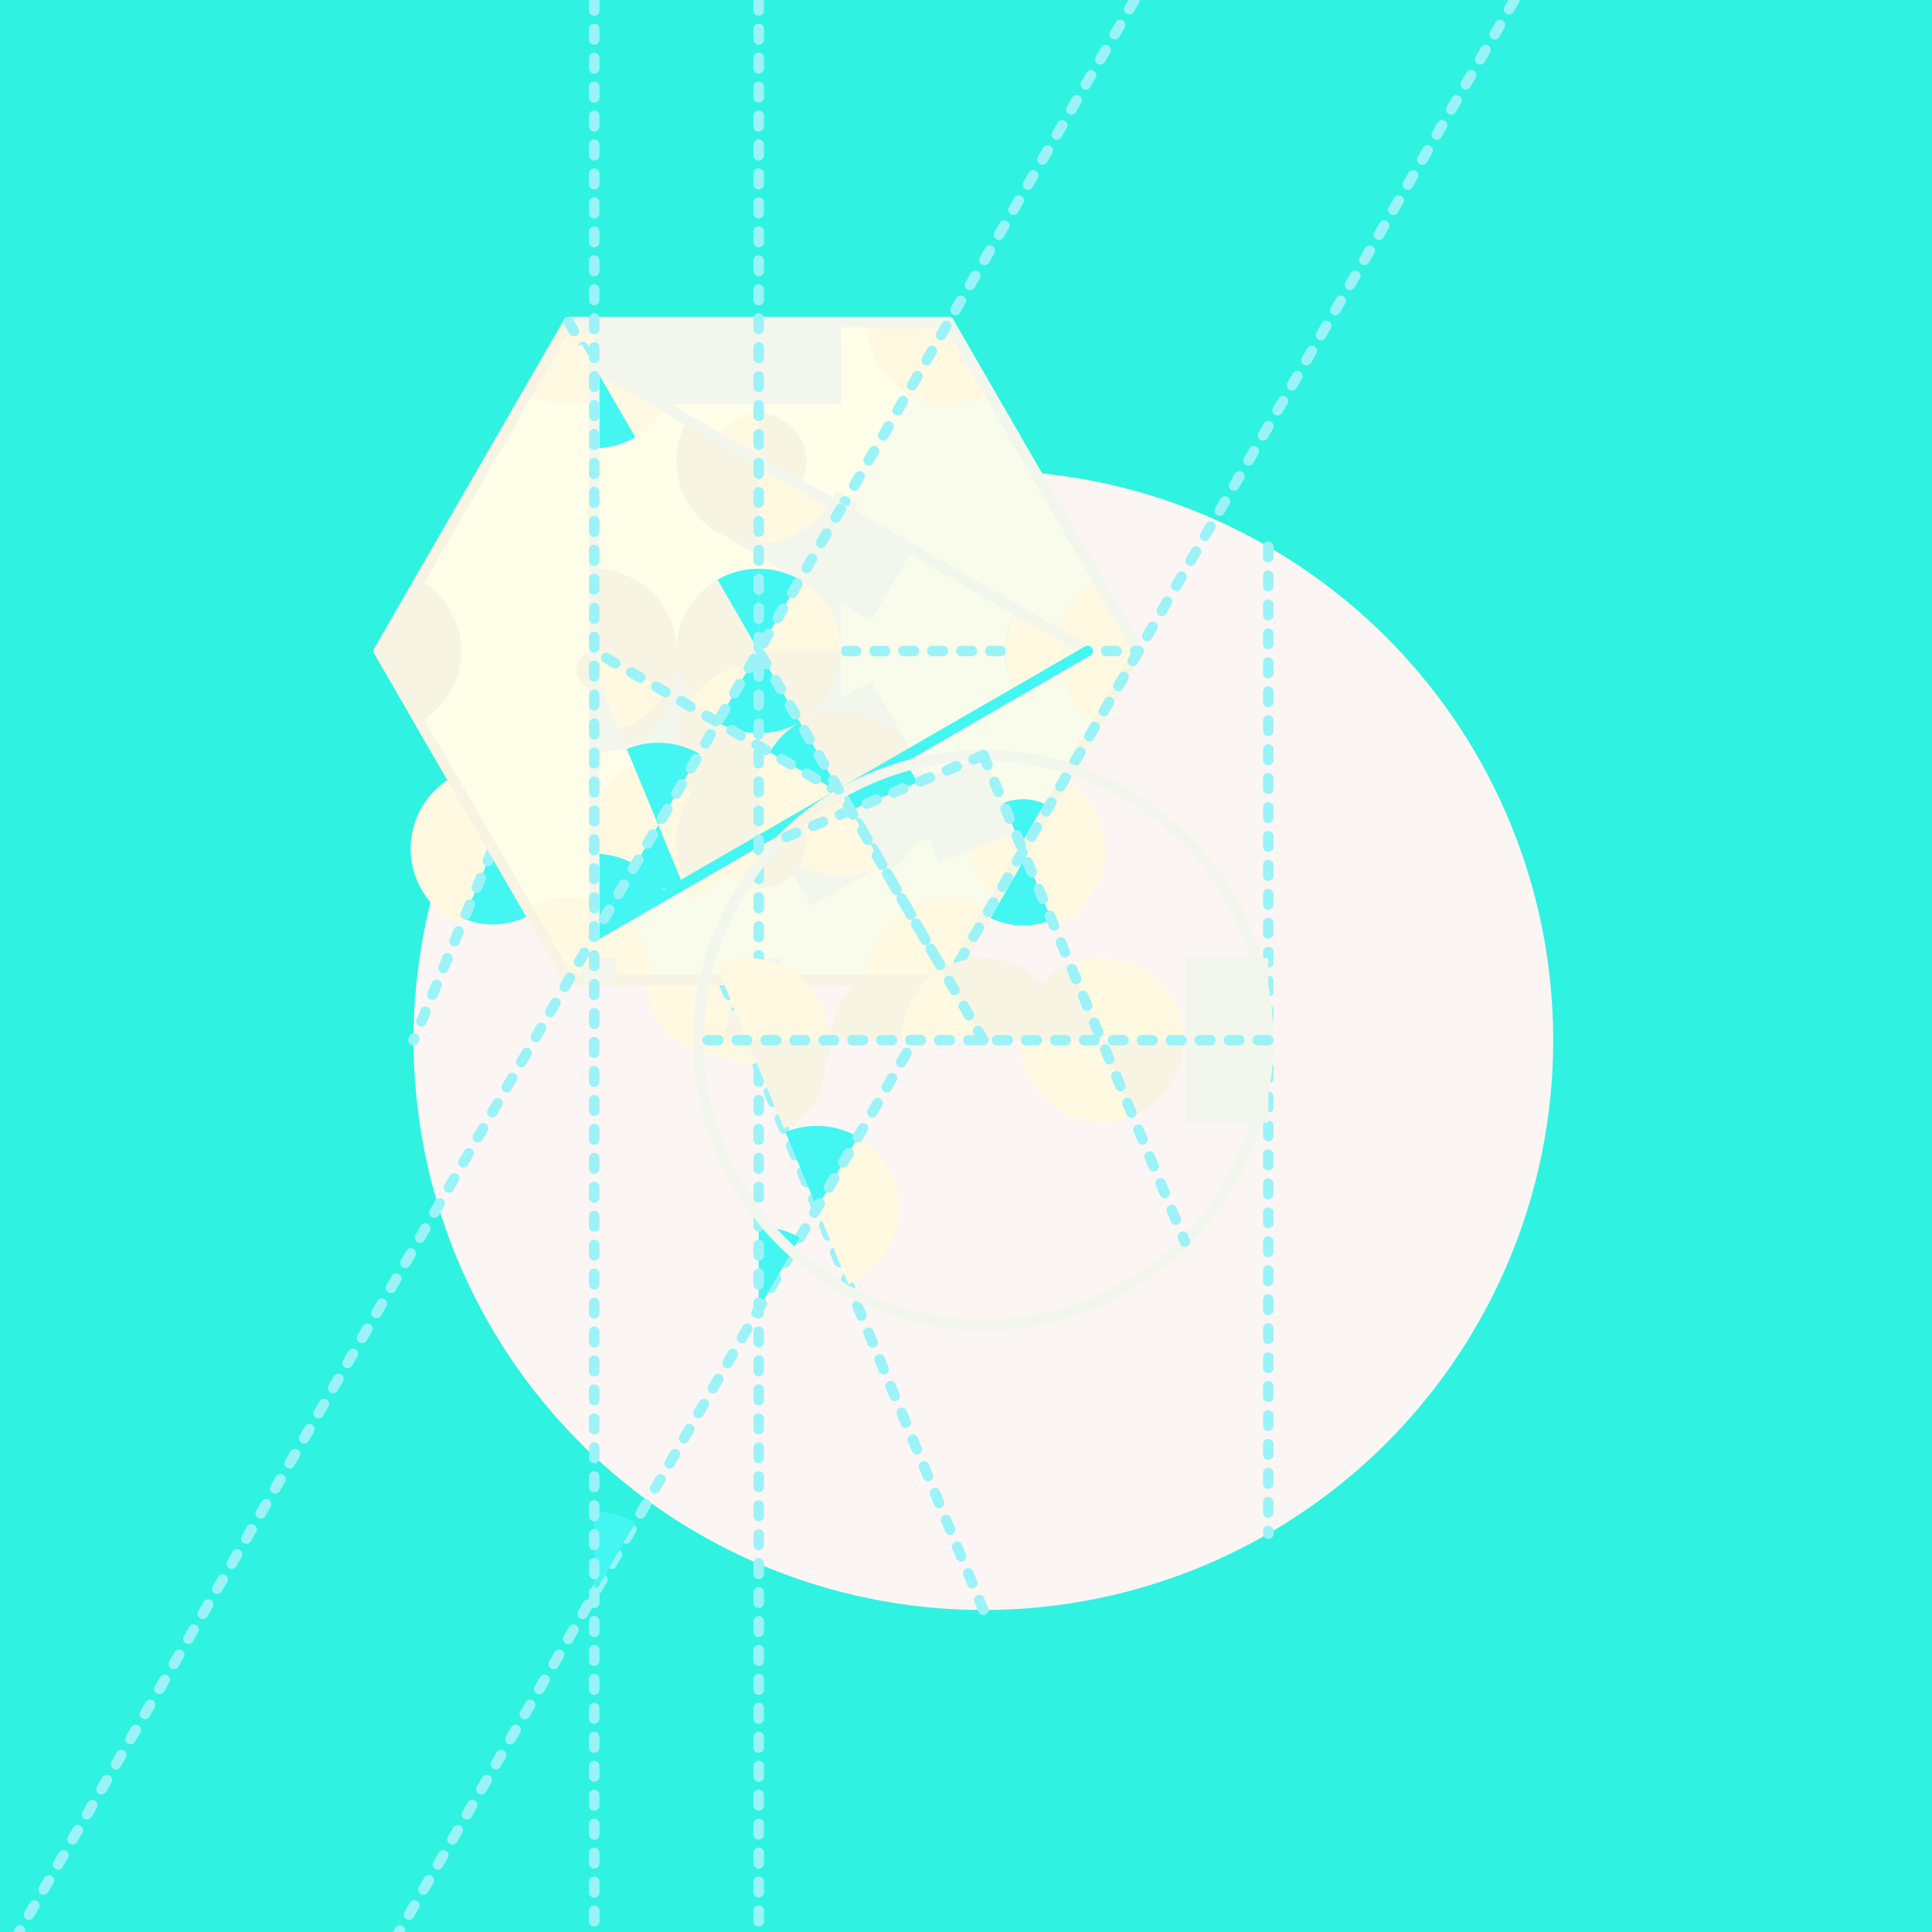 <svg xmlns="http://www.w3.org/2000/svg" version="1.1" xmlns:xlink="http://www.w3.org/1999/xlink" xmlns:svgjs="http://svgjs.dev/svgjs" width="1200" height="1200" viewBox="-11.531 -9.894 29.363 29.363"><style>.background{fill:#2ff3e0;stroke:none;}.fill4{fill:#fa27a2;stroke:none;}.angle3{fill:#ff7a12;stroke:none;}.angle0{fill:#1a4591;stroke:none;}.angle2{fill:#ef3d6f;stroke:none;}.angle1{fill:#f51720;stroke:none;}.intersection{fill:none;stroke:#8400c1;stroke-width:0.16;stroke-linecap:round;stroke-linejoin:round;stroke-dasharray:0.16,0.28;}.fill5{fill:#f8a25a;stroke:none;}.slice6{fill:#ffe045;stroke:none;}.slice5{fill:#f8a25a;stroke:none;}.stroke{fill:none;stroke:#95f2e8;stroke-width:0.16;stroke-linecap:round;stroke-linejoin:round;}.stroke1{fill:none;stroke:#f51720;stroke-width:0.16;stroke-linecap:round;stroke-linejoin:round;}.stroke2{fill:none;stroke:#ef3d6f;stroke-width:0.16;stroke-linecap:round;stroke-linejoin:round;}.stroke0{fill:none;stroke:#1a4591;stroke-width:0.16;stroke-linecap:round;stroke-linejoin:round;}</style><g transform="matrix(1,0,0,-1,0,0)"><g class="layer_bg"><path d="M -11.531 -19.469 L -11.531 9.894 L 17.832 9.894 L 17.832 -19.469 Z" class="background"></path></g><g class="layer_art" filter="url(#SvgjsFilter1003)"><circle r="8.66" cx="3.415" cy="-5.915" class="fill4"></circle><path d="M-3.463 -4.002 A1.153 1.153 0 0 1 -3.598 -1.939 L-4.039 -3.004 Z" class="angle3"></path><path d="M-4.664 -1.921 A1.25 1.25 0 0 1 -4.518 -4.159 L-4.039 -3.004 Z" class="angle3"></path><path d="M-1.719 -5 A1.168 1.168 0 0 1 -0.104 -6.079 L-0.551 -5 Z" class="angle3"></path><path d="M0.699 -5 A1.25 1.25 0 0 1 -1.03 -3.845 L-0.551 -5 Z" class="angle3"></path><path d="M-0.673 -4.706 A1.25 1.25 0 0 1 -0.069 -2.926 L-1.151 -3.551 Z" class="angle0"></path><path d="M-1.449 -2.832 A0.779 0.779 0 0 1 -1.826 -3.941 L-1.151 -3.551 Z" class="angle0"></path><path d="M-1.826 -3.941 A0.779 0.779 0 0 1 -0.853 -4.271 L-1.151 -3.551 Z" class="angle2"></path><path d="M-0.069 -2.926 A1.25 1.25 0 0 1 -1.63 -2.397 L-1.151 -3.551 Z" class="angle2"></path><path d="M-0.073 -6.155 A1.25 1.25 0 0 1 0.699 -5 L-0.551 -5 Z" class="angle1"></path><path d="M-0.998 -3.921 A1.168 1.168 0 0 1 -1.719 -5 L-0.551 -5 Z" class="angle1"></path><path d="M-4.48 -4.069 A1.153 1.153 0 0 1 -3.463 -4.002 L-4.039 -3.004 Z" class="angle0"></path><path d="M-3.561 -1.849 A1.25 1.25 0 0 1 -4.664 -1.921 L-4.039 -3.004 Z" class="angle0"></path><path d="M-3.187 -0.946 A1.25 1.25 0 0 1 -2.23 -0.946 L-2.709 0.209 Z" class="angle2"></path><path d="M 7.745 1.585 L 7.745 -13.415 " class="intersection"></path><path d="M -2.709 0.209 L 3.415 -14.575 " class="intersection"></path><path d="M -2.709 0.209 L -5.245 -5.915 " class="intersection"></path><path d="M -2.887 -5 L -5.774 -1.801002265181477e-15 L -2.887 5 L 2.887 5 L 5.774 3.201482122683378e-16 L 2.887 -5 Z" class="fill5"></path><path d="M -2.887 -5 L -5.774 -1.801002265181477e-15 L -2.887 5 L 2.887 5 L 2.887 5 L -2.887 -5 Z" class="slice6"></path><path d="M 2.887 -5 L 5.774 3.201482122683378e-16 L 1.7763568394002505e-15 -8.881784197001252e-16 Z" class="slice5"></path><path d="M 1.347 2.333 L 1.25 2.165 L 1.083 2.262 L 1.179 2.429 Z" class="angle2"></path><path d="M 1.417 2.068 L 1.25 2.165 L 1.347 2.333 L 1.514 2.236 Z" class="angle2"></path><path d="M 1.875 -3.248 L 1.25 -2.165 L 2.333 -1.54 L 2.958 -2.623 Z" class="angle2"></path><path d="M 0.167 -2.79 L 1.25 -2.165 L 1.875 -3.248 L 0.792 -3.873 Z" class="angle2"></path><path d="M 2.333 -1.54 L 1.25 -2.165 L 0.625 -1.083 L 1.708 -0.458 Z" class="angle2"></path><path d="M 0.625 -1.083 L 1.25 -2.165 L 0.167 -2.79 L -0.458 -1.708 Z" class="angle2"></path><path d="M-2.165 4.137 A0.387 0.387 0 0 1 -2.693 4.665 L-2.5 4.33 Z" class="angle3"></path><path d="M4.665 -0.193 A0.387 0.387 0 0 1 5.387 2.3920567596109585e-16 L5 1.582631396538539e-16 Z" class="angle3"></path><path d="M5.387 2.3920567596109536e-16 A0.387 0.387 0 0 1 4.665 0.193 L5 1.5826313965385292e-16 Z" class="angle3"></path><path d="M4.496 -4.195 A1.25 1.25 0 0 1 4.643 -1.958 L4.018 -3.041 Z" class="angle3"></path><path d="M3.717 -2.313 A0.788 0.788 0 0 1 3.624 -3.723 L4.018 -3.041 Z" class="angle3"></path><path d="M1.363 -9.622 A1.25 1.25 0 0 1 1.51 -7.385 L0.885 -8.467 Z" class="angle3"></path><path d="M3.151 -5.458 A0.528 0.528 0 0 1 3.151 -4.542 L2.887 -5 Z" class="angle1"></path><path d="M1.25 -6.265680298616301e-16 A1.25 1.25 0 0 1 -0.625 1.083 L3.907985046680551e-15 -8.881784197001247e-16 Z" class="angle1"></path><path d="M-5.149 -1.083 A1.25 1.25 0 0 1 -5.149 1.083 L-5.774 -1.801002265181477e-15 Z" class="angle1"></path><path d="M-3.512 3.917 A1.25 1.25 0 0 1 -1.637 5 L-2.887 5 Z" class="angle1"></path><path d="M1.637 5 A1.25 1.25 0 0 1 3.512 3.917 L2.887 5 Z" class="angle1"></path><path d="M-1.637 -5 A1.25 1.25 0 0 1 -3.512 -3.917 L-2.887 -5 Z" class="angle1"></path><path d="M3.512 -3.917 A1.25 1.25 0 0 1 1.637 -5 L2.887 -5 Z" class="angle1"></path><path d="M2.983 -4.833 A1.25 1.25 0 0 1 1.108 -5.915 L2.358 -5.915 Z" class="angle1"></path><path d="M5.149 1.083 A1.25 1.25 0 0 1 5.149 -1.083 L5.774 3.201482122683378e-16 Z" class="angle1"></path><path d="M2.406 -2.003 A1.092 1.092 0 0 1 0.852 -1.475 L1.398 -2.421 Z" class="angle0"></path><path d="M0.875 -2.637 A0.565 0.565 0 0 1 1.68 -2.91 L1.398 -2.421 Z" class="angle0"></path><path d="M1.115 -1.931 A0.565 0.565 0 0 1 0.875 -2.637 L1.398 -2.421 Z" class="angle2"></path><path d="M1.943 -3.366 A1.092 1.092 0 0 1 2.406 -2.003 L1.398 -2.421 Z" class="angle2"></path><path d="M3.512 -3.917 A1.25 1.25 0 0 1 2.262 -3.917 L2.887 -5 Z" class="angle3"></path><path d="M3.608 -5.915 A1.25 1.25 0 0 1 2.983 -4.833 L2.358 -5.915 Z" class="angle3"></path><path d="M1.637 5 A1.25 1.25 0 0 1 2.262 3.917 L2.887 5 Z" class="angle3"></path><path d="M-3.512 3.917 A1.25 1.25 0 0 1 -2.262 3.917 L-2.887 5 Z" class="angle3"></path><path d="M-1.637 -5 A1.25 1.25 0 0 1 -2.262 -3.917 L-2.887 -5 Z" class="angle3"></path><path d="M4.524 4.732290621617569e-16 A1.25 1.25 0 0 1 5.149 -1.083 L5.774 3.201482122683378e-16 Z" class="angle3"></path><path d="M2.262 3.917 A1.25 1.25 0 0 1 3.512 3.917 L2.887 5 Z" class="angle3"></path><path d="M-2.262 3.917 A1.25 1.25 0 0 1 -1.637 5 L-2.887 5 Z" class="angle3"></path><path d="M-2.262 -3.917 A1.25 1.25 0 0 1 -3.512 -3.917 L-2.887 -5 Z" class="angle3"></path><path d="M0.625 -1.083 A1.25 1.25 0 0 1 1.25 -6.265680298616305e-16 L1.7763568394002505e-15 -8.881784197001252e-16 Z" class="angle3"></path><path d="M5.149 1.083 A1.25 1.25 0 0 1 4.524 4.732290621617569e-16 L5.774 3.201482122683378e-16 Z" class="angle3"></path><path d="M2.262 -3.917 A1.25 1.25 0 0 1 1.637 -5 L2.887 -5 Z" class="angle3"></path><path d="M1.51 -7.385 A1.25 1.25 0 0 1 0.407 -7.312 L0.885 -8.467 Z" class="angle0"></path><path d="M4.412 -2.358 A0.788 0.788 0 0 1 3.717 -2.313 L4.018 -3.041 Z" class="angle0"></path><path d="M3.452 -4.02 A1.131 1.131 0 0 1 4.451 -4.086 L4.018 -3.041 Z" class="angle0"></path><path d="M3.917 0.625 A1.25 1.25 0 0 1 3.75 3.1134398954727205e-16 L5 1.5826313965385292e-16 Z" class="angle0"></path><path d="M3.75 3.1134398954727304e-16 A1.25 1.25 0 0 1 3.917 -0.625 L5 1.582631396538539e-16 Z" class="angle0"></path><path d="M-1.875 3.248 A1.25 1.25 0 0 1 -1.417 3.705 L-2.5 4.33 Z" class="angle0"></path><path d="M -2.887 -5 L -5.774 -1.801002265181477e-15 " class="stroke1"></path><path d="M -5.774 -1.801002265181477e-15 L -2.887 5 " class="stroke1"></path><path d="M -2.887 5 L 2.887 5 " class="stroke2"></path><path d="M 2.887 5 L 5.774 3.201482122683378e-16 " class="stroke2"></path><path d="M 5.774 3.201482122683378e-16 L 2.887 -5 " class="stroke1"></path><path d="M 2.887 -5 L -2.887 -5 " class="stroke1"></path><path d="M 11.486 9.894 L -5.467 -19.469 " class="intersection"></path><path d="M 5.712 9.894 L -11.241 -19.469 " class="intersection"></path><path d="M -2.887 5 L 2.887 -5 " class="intersection"></path><path d="M 1.7763568394002505e-15 -8.881784197001252e-16 L 5.774 3.201482122683378e-16 " class="intersection"></path><path d="M -2.5 4.33 L -4.4408920985006183e-16 2.887 L 1.3322676295501882e-15 -2.887 L -2.5 -4.33 Z" class="slice6"></path><path d="M -2.693 5 L -2.5 5 L -2.5 4.807 L -2.693 4.807 Z" class="angle2"></path><path d="M -2.5 3.75 L -2.5 5 L -1.25 5 L -1.25 3.75 Z" class="angle2"></path><path d="M -2.165 -5 L -2.5 -5 L -2.5 -4.665 L -2.165 -4.665 Z" class="angle2"></path><path d="M -2.5 -4.807 L -2.5 -5 L -2.693 -5 L -2.693 -4.807 Z" class="angle2"></path><path d="M -1.25 5 L -1.0942809392567884e-15 5 L -1.3239022140969172e-15 3.75 L -1.25 3.75 Z" class="angle2"></path><path d="M -1.3239022140969172e-15 3.75 L -1.0942809392567884e-15 5 L 1.25 5 L 1.25 3.75 Z" class="angle2"></path><path d="M 0.335 -5 L 1.9824593589569137e-15 -5 L 1.854226622576345e-15 -4.665 L 0.335 -4.665 Z" class="angle2"></path><path d="M 1.854226622576345e-15 -4.665 L 1.9824593589569137e-15 -5 L -0.335 -5 L -0.335 -4.665 Z" class="angle2"></path><path d="M 2.144679350099343e-16 -1.25 L 4.44089209850063e-16 -8.881784197001252e-16 L 1.25 -6.265680298616305e-16 L 1.25 -1.25 Z" class="angle2"></path><path d="M 1.25 -6.265680298616305e-16 L 4.44089209850063e-16 -8.881784197001252e-16 L -3.4481877515805693e-17 1.25 L 1.25 1.25 Z" class="angle2"></path><path d="M 0.792 -5.915 L 2.2640006364552945e-15 -5.915 L 1.960598724582076e-15 -5.123 L 0.792 -5.123 Z" class="angle2"></path><path d="M 2.0888314609626444e-15 -5.458 L 2.2640006364552945e-15 -5.915 L -0.458 -5.915 L -0.458 -5.458 Z" class="angle2"></path><path d="M 0.313 -1.624 L -0.625 -1.083 L -0.084 -0.145 L 0.854 -0.686 Z" class="angle2"></path><path d="M -1.166 -2.02 L -0.625 -1.083 L 0.313 -1.624 L -0.229 -2.561 Z" class="angle2"></path><path d="M -0.084 -0.145 L -0.625 -1.083 L -1.562 -0.541 L -1.021 0.396 Z" class="angle2"></path><path d="M -1.562 -0.541 L -0.625 -1.083 L -1.166 -2.02 L -2.104 -1.479 Z" class="angle2"></path><path d="M 0.167 2.79 L 1.25 2.165 L 0.625 1.083 L -0.458 1.708 Z" class="angle2"></path><path d="M 0.625 1.083 L 1.25 2.165 L 2.333 1.54 L 1.708 0.458 Z" class="angle2"></path><path d="M-2.022 -1.45 A1.25 1.25 0 0 1 -2.5 0.955 L-2.5 -0.295 Z" class="angle1"></path><path d="M0.383 -7.255 A1 1 0 0 1 2.0089059063762235e-15 -5.33 L2.391858086089392e-15 -6.331 Z" class="angle1"></path><path d="M-2.604 -0.043 A0.273 0.273 0 0 1 -2.5 -0.568 L-2.5 -0.295 Z" class="angle1"></path><path d="M0.167 -1.54 A1.25 1.25 0 0 1 1.875 -3.248 L1.25 -2.165 Z" class="angle3"></path><path d="M2.1446793500993397e-16 -1.25 A1.25 1.25 0 0 1 0.625 1.083 L4.440892098500626e-16 0 Z" class="angle3"></path><path d="M-2.693 4.665 A0.387 0.387 0 0 1 -2.5 3.943 L-2.5 4.33 Z" class="angle3"></path><path d="M-3.448187751580609e-17 1.25 A1.25 1.25 0 0 1 -0.625 -1.083 L4.440892098500626e-16 0 Z" class="angle3"></path><path d="M0.625 -1.083 A1.25 1.25 0 0 1 -3.448187751580648e-17 1.25 L4.440892098500622e-16 1.7763568394002505e-15 Z" class="angle3"></path><path d="M-0.625 1.083 A1.25 1.25 0 0 1 2.1446793500993234e-16 -1.25 L4.4408920985006104e-16 5.329070518200751e-15 Z" class="angle3"></path><path d="M-1.048 -3.799 A1.25 1.25 0 0 1 -0.902 -1.562 L-1.527 -2.645 Z" class="angle3"></path><path d="M-1.899 -1.745 A0.973 0.973 0 0 1 -2.013 -3.487 L-1.527 -2.645 Z" class="angle3"></path><path d="M-1.417 -0.625 A1.25 1.25 0 0 1 -2.5 1.25 L-2.5 -8.881784197001252e-16 Z" class="angle1"></path><path d="M-1.083 3.512 A1.25 1.25 0 0 1 -6.737104846901905e-16 1.637 L-4.4408920985006183e-16 2.887 Z" class="angle1"></path><path d="M0.625 2.526 A0.722 0.722 0 0 1 -7.2039235596711845e-16 3.608 L-4.4408920985006183e-16 2.887 Z" class="angle1"></path><path d="M1.199695724709575e-15 -3.608 A0.722 0.722 0 0 1 0.625 -2.526 L1.3322676295501882e-15 -2.887 Z" class="angle1"></path><path d="M0.625 -1.804 A0.722 0.722 0 0 1 6.118752735830694e-16 -0.722 L8.881784197001256e-16 -1.443 Z" class="angle1"></path><path d="M2.333 -1.54 A1.25 1.25 0 0 1 0.167 -1.54 L1.25 -2.165 Z" class="angle1"></path><path d="M4.665 -5.915 A1.25 1.25 0 0 1 2.79 -4.833 L3.415 -5.915 Z" class="angle1"></path><path d="M-1.083 -0.818 A1.25 1.25 0 0 1 6.585571448599969e-16 -2.693 L8.881784197001256e-16 -1.443 Z" class="angle1"></path><path d="M0.625 -1.083 A1.25 1.25 0 0 1 0.625 1.083 L8.881784197001252e-16 4.440892098500626e-16 Z" class="angle1"></path><path d="M-0.625 -1.083 A1.25 1.25 0 0 1 1.25 -2.7862695433074615e-16 L4.440892098500626e-16 -4.440892098500626e-16 Z" class="angle1"></path><path d="M-0.625 1.083 A1.25 1.25 0 0 1 -0.625 -1.083 L2.4424906541753444e-15 3.1086244689504383e-15 Z" class="angle1"></path><path d="M2.358 -5 A0.528 0.528 0 0 1 3.151 -5.458 L2.887 -5 Z" class="angle1"></path><path d="M8.536965421843195e-16 -1.637 A1.25 1.25 0 0 1 -1.083 -3.512 L1.3322676295501882e-15 -2.887 Z" class="angle1"></path><path d="M0.625 1.083 A1.25 1.25 0 0 1 -0.625 1.083 L2.4424906541753444e-15 3.1086244689504383e-15 Z" class="angle3"></path><path d="M-0.625 -3.248 A0.722 0.722 0 0 1 1.199695724709575e-15 -3.608 L1.3322676295501882e-15 -2.887 Z" class="angle3"></path><path d="M-0.625 -1.083 A1.25 1.25 0 0 1 0.625 -1.083 L8.881784197001252e-16 4.440892098500626e-16 Z" class="angle3"></path><path d="M-1.417 -3.705 A1.25 1.25 0 0 1 -2.5 -3.08 L-2.5 -4.33 Z" class="angle3"></path><path d="M3.917 0.625 A1.25 1.25 0 0 1 3.917 -0.625 L5 -1.2246467991473533e-15 Z" class="angle3"></path><path d="M1.083 -2.262 A1.25 1.25 0 0 1 8.536965421843195e-16 -1.637 L1.3322676295501882e-15 -2.887 Z" class="angle3"></path><path d="M1.25 -2.786269543307462e-16 A1.25 1.25 0 0 1 0.625 1.083 L4.440892098500626e-16 -4.440892098500626e-16 Z" class="angle3"></path><path d="M-2.5 3.08 A1.25 1.25 0 0 1 -1.417 3.705 L-2.5 4.33 Z" class="angle3"></path><path d="M-2.5 -1.25 A1.25 1.25 0 0 1 -1.417 -0.625 L-2.5 -8.881784197001252e-16 Z" class="angle3"></path><path d="M-6.737104846901905e-16 1.637 A1.25 1.25 0 0 1 1.083 2.262 L-4.4408920985006183e-16 2.887 Z" class="angle3"></path><path d="M7.556065148595123e-16 -2.165 A0.722 0.722 0 0 1 0.625 -1.804 L8.881784197001256e-16 -1.443 Z" class="angle3"></path><path d="M4.096073323342569e-16 -0.193 A1.25 1.25 0 0 1 -1.083 -0.818 L8.881784197001256e-16 -1.443 Z" class="angle3"></path><path d="M2.79 -4.833 A1.25 1.25 0 0 1 2.165 -5.915 L3.415 -5.915 Z" class="angle3"></path><path d="M-7.2039235596711845e-16 3.608 A0.722 0.722 0 0 1 -0.625 3.248 L-4.4408920985006183e-16 2.887 Z" class="angle3"></path><path d="M0.167 -1.54 A1.25 1.25 0 0 1 0.167 -2.79 L1.25 -2.165 Z" class="angle3"></path><path d="M-0.902 -1.562 A1.25 1.25 0 0 1 -2.005 -1.49 L-1.527 -2.645 Z" class="angle0"></path><path d="M-2.013 -3.487 A0.973 0.973 0 0 1 -1.154 -3.544 L-1.527 -2.645 Z" class="angle0"></path><path d="M-2.5 3.08 A1.25 1.25 0 0 1 -1.875 3.248 L-2.5 4.33 Z" class="angle0"></path><path d="M2.1446793500993352e-16 -1.25 A1.25 1.25 0 0 1 0.625 -1.083 L4.440892098500622e-16 1.7763568394002505e-15 Z" class="angle0"></path><path d="M-3.4481877515807666e-17 1.25 A1.25 1.25 0 0 1 -0.625 1.083 L4.4408920985006104e-16 5.329070518200751e-15 Z" class="angle0"></path><path d="M0.625 1.083 A1.25 1.25 0 0 1 -3.448187751580589e-17 1.25 L4.440892098500626e-16 0 Z" class="angle0"></path><path d="M-1.417 -3.705 A1.25 1.25 0 0 1 -1.875 -3.248 L-2.5 -4.33 Z" class="angle0"></path><path d="M-1.875 -3.248 A1.25 1.25 0 0 1 -2.5 -3.08 L-2.5 -4.33 Z" class="angle0"></path><path d="M-0.625 -1.083 A1.25 1.25 0 0 1 2.1446793500993392e-16 -1.25 L4.440892098500626e-16 0 Z" class="angle0"></path><path d="M0.625 -8.917 A1.25 1.25 0 0 1 3.0422584206979014e-15 -8.75 L3.5208295080637702e-15 -10 Z" class="angle0"></path><path d="M-1.875 -13.248 A1.25 1.25 0 0 1 -2.5 -13.08 L-2.5 -14.33 Z" class="angle0"></path><path d="M0.625 -1.083 A1.25 1.25 0 0 1 0.167 -1.54 L1.25 -2.165 Z" class="angle0"></path><path d="M-2.5 -0.022 A0.273 0.273 0 0 1 -2.604 -0.043 L-2.5 -0.295 Z" class="angle2"></path><path d="M2.0089059063762235e-15 -5.33 A1 1 0 0 1 -0.383 -5.407 L2.391858086089392e-15 -6.331 Z" class="angle2"></path><path d="M-2.5 -1.545 A1.25 1.25 0 0 1 -2.022 -1.45 L-2.5 -0.295 Z" class="angle2"></path><path d="M -2.5 4.33 L 5 -1.2246467991473533e-15 " class="stroke2"></path><path d="M 5 -1.2246467991473533e-15 L -2.5 -4.33 " class="stroke0"></path><path d="M -2.5 -4.33 L -2.5 4.33 " class="stroke2"></path><path d="M -2.5 9.894 L -2.5 -19.469 " class="intersection"></path><path d="M -2.5999851479599047e-15 9.894 L 6.434240104258785e-15 -19.469 " class="intersection"></path><path d="M 1.25 -2.165 L -2.5 -8.881784197001252e-16 " class="intersection"></path><path d="M 1.25 2.165 L -2.5 -4.33 " class="intersection"></path><path d="M 2.26 -2.063 L 3.415 -1.585 L 3.893 -2.74 L 2.739 -3.218 Z" class="angle2"></path><path d="M 7.745 -4.665 L 7.745 -5.915 L 6.495 -5.915 L 6.495 -4.665 Z" class="angle2"></path><path d="M 6.495 -5.915 L 7.745 -5.915 L 7.745 -7.165 L 6.495 -7.165 Z" class="angle2"></path><path d="M6.459 -5.915 A1.25 1.25 0 0 1 4.73 -4.76 L5.209 -5.915 Z" class="angle3"></path><path d="M1.078 -5.915 A1.25 1.25 0 0 1 -0.65 -4.76 L-0.172 -5.915 Z" class="angle3"></path><path d="M3.959 -5.915 A1.25 1.25 0 0 1 5.687 -7.07 L5.209 -5.915 Z" class="angle3"></path><path d="M-0.544 -5.915 A0.371 0.371 0 0 1 -0.03 -6.258 L-0.172 -5.915 Z" class="angle3"></path><path d="M5.687 -7.07 A1.25 1.25 0 0 1 6.459 -5.915 L5.209 -5.915 Z" class="angle1"></path><path d="M0.306 -7.07 A1.25 1.25 0 0 1 1.078 -5.915 L-0.172 -5.915 Z" class="angle1"></path><path d="M4.73 -4.76 A1.25 1.25 0 0 1 3.959 -5.915 L5.209 -5.915 Z" class="angle1"></path><path d="M-0.314 -5.572 A0.371 0.371 0 0 1 -0.544 -5.915 L-0.172 -5.915 Z" class="angle1"></path><path d="M1.25 -2.165 A4.33 4.33 0 0 1 0.353 -2.853 " class="stroke1"></path><path d="M0.353 -2.853 A4.33 4.33 0 1 1 1.25 -2.165 " class="stroke2"></path><path d="M 3.415 -5.915 L 5.469760530157693e-16 -1.0939521060315386e-15 " class="intersection"></path><path d="M 3.415 -1.585 L 6.477 -8.977 " class="intersection"></path><path d="M 3.415 -1.585 L 0.353 -2.853 " class="intersection"></path><path d="M 7.745 -5.915 L -0.915 -5.915 " class="intersection"></path></g></g><defs><filter id="SvgjsFilter1003"><feGaussianBlur id="SvgjsFeGaussianBlur1000" result="blurred" in="SourceGraphic" stdDeviation="0.2 0.2"></feGaussianBlur><feBlend id="SvgjsFeBlend1001" result="blend1" in="blurred" mode="multiply" in2="SourceAlpha"></feBlend><feBlend id="SvgjsFeBlend1002" result="SvgjsFeBlend1002" in="blend1" mode="screen" in2="SourceGraphic"></feBlend></filter></defs></svg>